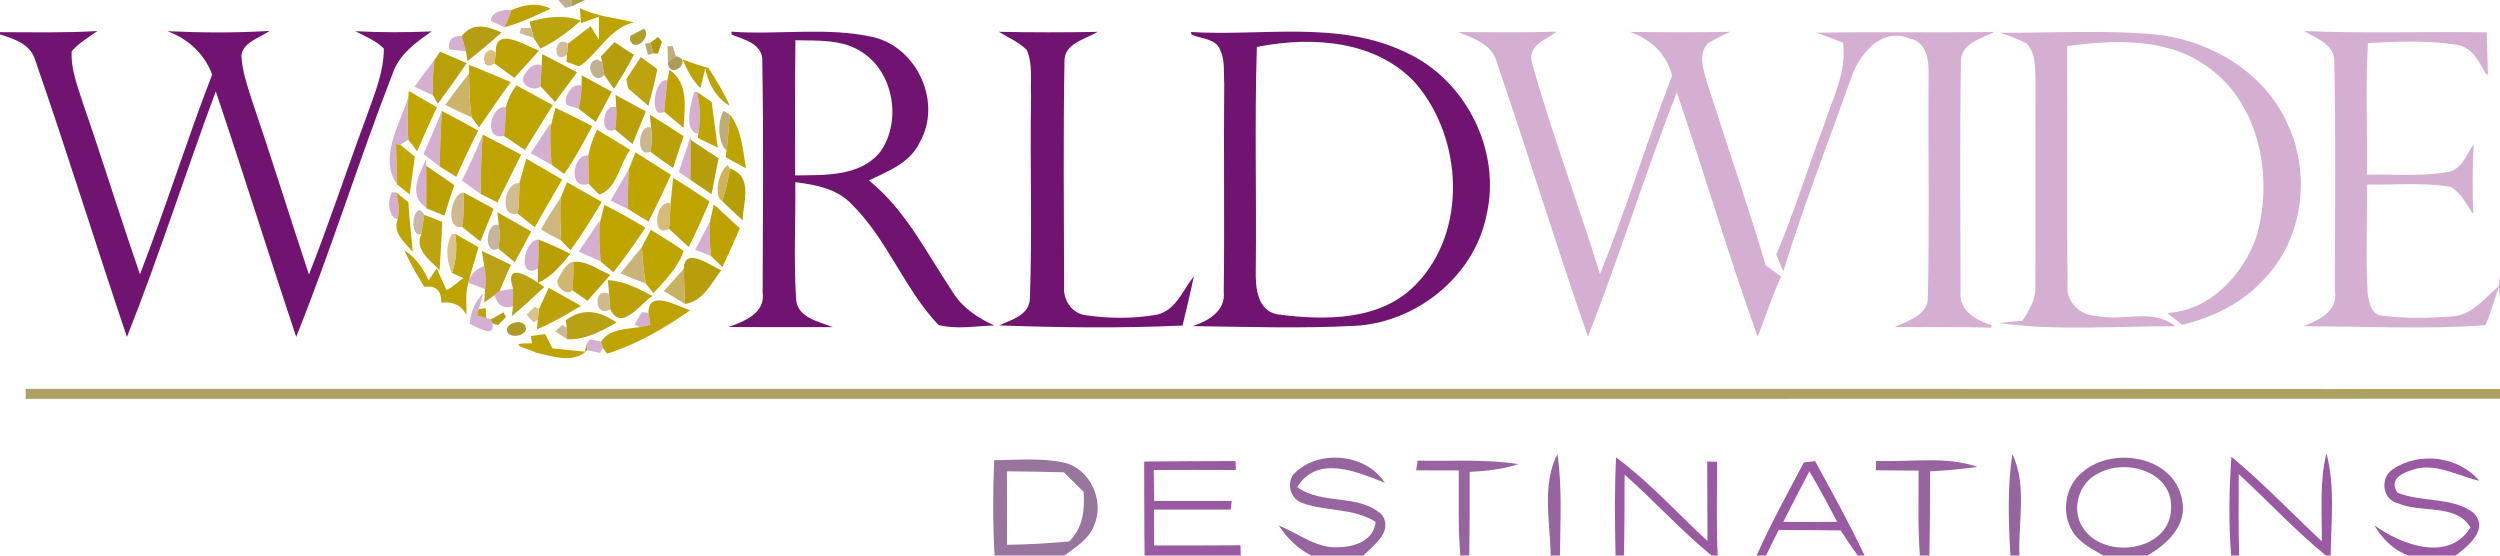 <?xml version="1.0" encoding="UTF-8" standalone="no"?>
<svg
   xmlns:dc="http://purl.org/dc/elements/1.1/"
   xmlns:cc="http://creativecommons.org/ns#"
   xmlns:rdf="http://www.w3.org/1999/02/22-rdf-syntax-ns#"
   xmlns:svg="http://www.w3.org/2000/svg"
   xmlns="http://www.w3.org/2000/svg"
   xmlns:sodipodi="http://sodipodi.sourceforge.net/DTD/sodipodi-0.dtd"
   xmlns:inkscape="http://www.inkscape.org/namespaces/inkscape"
   width="360pt"
   height="80pt"
   viewBox="0 0 360 80"
   version="1.1"
   id="svg330"
   sodipodi:docname="43.svg"
   inkscape:version="0.92.4 (5da689c313, 2019-01-14)">
  <defs
     id="defs334" />
  <sodipodi:namedview
     pagecolor="#ffffff"
     bordercolor="#666666"
     borderopacity="1"
     objecttolerance="10"
     gridtolerance="10"
     guidetolerance="10"
     inkscape:pageopacity="0"
     inkscape:pageshadow="2"
     inkscape:window-width="716"
     inkscape:window-height="480"
     id="namedview332"
     showgrid="false"
     inkscape:zoom="0.59791667"
     inkscape:cx="240"
     inkscape:cy="53.333333"
     inkscape:window-x="0"
     inkscape:window-y="0"
     inkscape:window-maximized="0"
     inkscape:current-layer="svg330" />
  <g
     id="#b29c74d0">
    <path
       fill="#b29c74"
       opacity="0.82"
       d=" M 80.38 0.00 L 82.28 0.00 L 82.27 0.92 L 81.39 1.13 C 81.14 0.84 80.63 0.28 80.38 0.00 Z"
       id="path2" />
  </g>
  <g
     id="#8e7a05ba">
    <path
       fill="#8e7a05"
       opacity="0.73"
       d=" M 82.28 0.00 L 84.24 0.00 C 83.75 0.23 82.76 0.69 82.27 0.92 L 82.28 0.00 Z"
       id="path5" />
  </g>
  <g
     id="#d5afd2ff">
    <path
       fill="#d5afd2"
       opacity="1.00"
       d=" M 70.69 3.01 C 70.70 1.69 72.59 1.29 73.63 1.46 C 73.37 2.31 73.03 3.14 72.62 3.92 C 72.14 3.70 71.17 3.24 70.69 3.01 Z"
       id="path8" />
    <path
       fill="#d5afd2"
       opacity="1.00"
       d=" M 209.99 4.61 C 214.71 4.64 219.44 4.71 224.16 4.56 C 222.62 5.74 219.97 6.51 220.58 8.97 C 223.46 19.25 227.25 29.28 230.40 39.49 C 234.19 30.09 237.15 20.37 240.77 10.90 C 240.01 7.74 237.69 5.68 234.74 4.59 C 239.53 4.66 244.33 4.68 249.13 4.58 C 248.10 5.08 247.04 5.58 246.05 6.14 C 244.40 7.69 245.33 10.10 245.83 11.93 C 248.61 20.70 251.66 29.39 254.26 38.21 C 255.00 38.74 255.75 39.27 256.48 39.83 C 255.16 42.65 254.24 45.62 253.10 48.50 C 248.94 36.87 245.44 25.01 241.47 13.31 C 236.88 24.90 233.26 36.86 228.66 48.45 C 224.10 35.37 220.04 22.12 215.55 9.01 C 214.90 6.36 212.22 5.55 209.99 4.61 Z"
       id="path10" />
    <path
       fill="#d5afd2"
       opacity="1.00"
       d=" M 261.60 4.71 C 270.12 4.55 278.65 4.75 287.17 4.59 C 285.24 5.65 282.26 6.23 282.37 8.99 C 282.20 19.99 282.29 31.00 282.32 42.00 C 282.01 44.71 284.57 46.11 286.77 46.83 C 286.76 46.92 286.75 47.10 286.74 47.19 C 282.10 47.03 277.45 47.14 272.81 47.09 C 274.77 46.17 277.71 45.40 277.62 42.68 C 277.85 32.11 277.64 21.53 277.72 10.96 C 277.80 8.86 277.51 6.03 274.97 5.53 C 270.87 3.83 267.60 7.94 266.50 11.43 C 263.22 20.62 259.67 29.74 256.80 39.06 C 256.44 38.27 256.11 37.46 255.79 36.66 C 258.32 30.66 260.25 24.43 262.53 18.34 C 263.80 14.36 265.99 10.44 265.39 6.13 C 264.11 5.66 262.86 5.20 261.60 4.71 Z"
       id="path12" />
    <path
       fill="#d5afd2"
       opacity="1.00"
       d=" M 287.91 4.72 C 295.61 4.76 303.36 4.25 311.03 5.03 C 318.77 6.07 326.27 10.65 329.47 17.97 C 332.76 25.11 331.66 34.26 326.18 40.02 C 323.08 43.55 318.74 45.71 314.22 46.77 C 313.51 46.20 312.80 45.63 312.09 45.07 C 318.23 44.76 323.03 39.56 324.94 34.04 C 327.45 25.42 325.34 14.56 317.49 9.34 C 311.69 5.38 304.31 5.77 297.67 6.63 C 297.73 18.08 297.61 29.54 297.72 40.99 C 297.43 43.53 299.63 45.48 302.05 45.51 C 305.76 46.31 310.04 44.33 313.23 46.98 C 304.75 46.94 296.20 47.68 287.78 46.51 C 288.64 46.43 290.38 46.27 291.24 46.19 C 292.24 44.64 293.25 42.98 293.09 41.05 C 293.14 31.37 293.07 21.70 293.12 12.02 C 293.02 10.07 293.29 7.75 291.79 6.24 C 290.55 5.60 289.25 5.10 287.91 4.72 Z"
       id="path14" />
    <path
       fill="#d5afd2"
       opacity="1.00"
       d=" M 331.78 4.46 C 340.55 4.86 349.33 4.51 358.11 4.66 C 358.15 6.70 358.19 8.73 358.26 10.76 C 358.19 10.73 358.06 10.67 357.99 10.65 C 357.01 8.99 356.07 6.88 353.96 6.49 C 349.68 5.75 345.30 6.00 340.99 6.19 C 340.60 12.49 340.94 18.83 340.84 25.15 C 344.59 25.09 348.38 25.43 352.11 24.82 C 354.37 24.70 355.14 22.35 356.21 20.74 C 356.02 24.10 356.02 27.46 356.16 30.82 C 355.17 29.46 354.43 27.81 352.94 26.92 C 348.94 26.23 344.86 26.65 340.83 26.57 C 340.92 31.75 340.64 36.94 340.93 42.11 C 341.12 43.41 341.40 45.41 343.09 45.45 C 346.40 45.91 349.78 45.80 353.11 45.56 C 355.98 45.42 357.77 42.91 359.81 41.23 C 359.86 40.81 359.95 39.98 360.00 39.56 L 360.00 42.82 L 359.85 41.37 C 359.13 43.17 358.70 45.07 357.90 46.83 C 349.19 47.46 340.42 46.98 331.69 46.98 C 333.85 46.11 336.69 44.87 336.22 41.99 C 336.22 30.98 336.37 19.96 336.14 8.95 C 336.24 6.38 333.58 5.57 331.78 4.46 Z"
       id="path16" />
    <path
       fill="#d5afd2"
       opacity="1.00"
       d=" M 64.68 7.11 C 64.49 5.77 65.09 5.13 66.49 5.18 C 66.65 5.73 66.95 6.83 67.10 7.39 C 66.49 7.32 65.29 7.18 64.68 7.11 Z"
       id="path18" />
    <path
       fill="#d5afd2"
       opacity="1.00"
       d=" M 59.69 12.49 C 60.61 11.18 61.57 9.89 62.56 8.63 C 62.35 10.32 62.28 12.02 62.34 13.73 C 61.45 13.32 60.57 12.91 59.69 12.49 Z"
       id="path20" />
    <path
       fill="#d5afd2"
       opacity="1.00"
       d=" M 75.30 11.31 C 75.60 10.30 76.86 8.82 78.00 9.43 C 77.95 10.42 77.89 11.41 77.82 12.40 C 77.05 13.22 75.21 12.45 75.30 11.31 Z"
       id="path22" />
    <path
       fill="#d5afd2"
       opacity="1.00"
       d=" M 95.65 16.09 C 93.44 17.40 94.13 11.12 96.09 11.57 C 95.91 13.07 95.79 14.58 95.65 16.09 Z"
       id="path24" />
    <path
       fill="#d5afd2"
       opacity="1.00"
       d=" M 81.59 15.12 C 81.05 13.91 82.42 11.89 83.73 12.32 C 83.72 13.45 83.59 14.56 83.32 15.65 C 82.88 15.51 82.02 15.25 81.59 15.12 Z"
       id="path26" />
    <path
       fill="#d5afd2"
       opacity="1.00"
       d=" M 99.99 13.21 L 100.36 13.24 C 100.83 15.21 100.89 17.26 100.57 19.25 C 98.34 18.98 99.48 14.77 99.99 13.21 Z"
       id="path28" />
    <path
       fill="#d5afd2"
       opacity="1.00"
       d=" M 58.79 14.03 L 58.76 14.64 C 58.66 16.47 58.69 18.29 58.79 20.11 C 58.50 20.30 57.93 20.66 57.65 20.85 L 57.03 20.75 C 57.09 22.68 57.11 24.62 57.19 26.56 C 54.49 22.84 57.54 17.88 58.79 14.03 Z"
       id="path30" />
    <path
       fill="#d5afd2"
       opacity="1.00"
       d=" M 72.57 19.57 C 69.57 20.33 70.59 15.06 72.86 15.43 C 72.79 16.81 72.75 18.19 72.57 19.57 Z"
       id="path32" />
    <path
       fill="#d5afd2"
       opacity="1.00"
       d=" M 88.57 18.68 C 86.20 19.75 86.70 14.73 88.73 15.45 C 88.80 16.53 88.75 17.61 88.57 18.68 Z"
       id="path34" />
    <path
       fill="#d5afd2"
       opacity="1.00"
       d=" M 60.99 22.18 C 61.89 20.12 62.80 18.07 63.63 15.98 C 63.44 18.64 63.36 21.32 63.33 23.99 C 62.55 23.38 61.77 22.78 60.99 22.18 Z"
       id="path36" />
    <path
       fill="#d5afd2"
       opacity="1.00"
       d=" M 79.28 17.74 L 79.27 18.30 C 79.21 20.12 79.27 21.93 79.43 23.74 C 78.42 23.18 77.42 22.62 76.42 22.06 C 77.37 20.62 78.33 19.18 79.28 17.74 Z"
       id="path38" />
    <path
       fill="#d5afd2"
       opacity="1.00"
       d=" M 66.52 26.01 C 67.57 23.83 68.63 21.65 69.51 19.38 C 69.29 22.23 69.23 25.08 69.22 27.94 C 68.32 27.29 67.42 26.65 66.52 26.01 Z"
       id="path40" />
    <path
       fill="#d5afd2"
       opacity="1.00"
       d=" M 97.75 24.77 C 98.33 23.06 98.87 21.34 99.45 19.64 L 99.45 20.13 C 99.43 22.05 99.42 23.98 99.41 25.90 C 99.00 25.62 98.17 25.05 97.75 24.77 Z"
       id="path42" />
    <path
       fill="#d5afd2"
       opacity="1.00"
       d=" M 84.77 26.47 C 81.78 27.54 82.38 22.14 84.71 22.38 C 84.73 23.74 84.75 25.11 84.77 26.47 Z"
       id="path44" />
    <path
       fill="#d5afd2"
       opacity="1.00"
       d=" M 61.38 29.90 C 58.74 28.21 60.28 25.18 61.35 22.97 L 61.37 23.88 C 61.40 25.89 61.41 27.89 61.38 29.90 Z"
       id="path46" />
    <path
       fill="#d5afd2"
       opacity="1.00"
       d=" M 87.94 28.89 C 88.79 27.39 89.64 25.89 90.53 24.42 C 90.44 26.31 90.42 28.20 90.40 30.08 C 89.58 29.68 88.76 29.28 87.94 28.89 Z"
       id="path48" />
    <path
       fill="#d5afd2"
       opacity="1.00"
       d=" M 56.45 27.70 L 57.00 27.69 C 57.42 28.94 57.51 30.22 57.28 31.54 C 55.88 31.40 55.76 28.71 56.45 27.70 Z"
       id="path50" />
    <path
       fill="#d5afd2"
       opacity="1.00"
       d=" M 86.34 31.76 L 86.33 32.31 C 86.26 34.09 86.32 35.88 86.50 37.66 C 85.44 37.19 84.39 36.70 83.34 36.21 C 84.35 34.73 85.36 33.25 86.34 31.76 Z"
       id="path52" />
    <path
       fill="#d5afd2"
       opacity="1.00"
       d=" M 102.25 31.88 C 102.16 33.53 102.21 35.19 102.35 36.84 C 101.60 36.55 100.85 36.26 100.10 35.97 C 100.81 34.60 101.52 33.24 102.25 31.88 Z"
       id="path54" />
    <path
       fill="#d5afd2"
       opacity="1.00"
       d=" M 77.46 38.69 C 74.48 40.35 75.36 34.62 77.52 34.50 C 77.56 35.89 77.54 37.29 77.46 38.69 Z"
       id="path56" />
    <path
       fill="#d5afd2"
       opacity="1.00"
       d=" M 67.57 40.15 C 68.14 39.19 68.86 38.58 69.73 38.30 C 69.95 39.40 69.99 40.50 69.85 41.62 C 69.25 41.40 68.05 40.95 67.44 40.73 L 67.57 40.15 Z"
       id="path58" />
    <path
       fill="#d5afd2"
       opacity="1.00"
       d=" M 71.94 41.90 C 72.42 41.82 73.39 41.65 73.88 41.57 C 73.87 42.20 73.86 43.46 73.86 44.09 C 72.58 44.52 71.69 44.00 71.18 42.51 C 71.37 42.35 71.75 42.05 71.94 41.90 Z"
       id="path60" />
    <path
       fill="#d5afd2"
       opacity="1.00"
       d=" M 67.63 46.63 C 67.76 44.91 68.40 43.46 69.55 42.28 L 68.96 44.50 L 68.68 45.44 C 69.01 45.53 69.68 45.71 70.01 45.80 L 70.70 45.99 L 70.90 46.56 C 71.37 48.89 68.54 46.95 67.63 46.63 Z"
       id="path62" />
    <path
       fill="#d5afd2"
       opacity="1.00"
       d=" M 91.39 46.73 C 91.64 46.28 92.15 45.39 92.40 44.95 L 93.38 45.03 C 93.44 45.47 93.58 46.35 93.64 46.79 C 93.25 46.87 92.47 47.03 92.08 47.11 L 91.39 46.73 Z"
       id="path64" />
    <path
       fill="#d5afd2"
       opacity="1.00"
       d=" M 84.94 48.86 C 85.34 48.94 86.15 49.11 86.55 49.20 L 86.82 50.10 L 86.34 50.82 C 85.89 50.72 85.00 50.51 84.55 50.41 L 84.47 49.55 L 84.94 48.86 Z"
       id="path66" />
  </g>
  <g
     id="#bea300ff">
    <path
       fill="#bea300"
       opacity="1.00"
       d=" M 73.63 1.46 C 75.44 0.66 77.43 0.31 79.27 1.26 C 77.10 2.26 74.94 3.33 72.62 3.92 C 73.03 3.14 73.37 2.31 73.63 1.46 Z"
       id="path69" />
    <path
       fill="#bea300"
       opacity="1.00"
       d=" M 63.63 15.98 C 65.39 16.88 67.13 17.83 68.86 18.80 C 67.75 20.99 66.69 23.22 65.71 25.47 C 65.11 25.10 63.92 24.36 63.33 23.99 C 63.36 21.32 63.44 18.64 63.63 15.98 Z"
       id="path71" />
    <path
       fill="#bea300"
       opacity="1.00"
       d=" M 102.78 29.44 C 104.05 30.57 105.30 31.72 106.54 32.88 C 105.73 34.76 104.90 36.62 104.03 38.47 L 102.35 36.84 C 102.21 35.19 102.16 33.53 102.25 31.88 C 102.38 31.27 102.64 30.05 102.78 29.44 Z"
       id="path73" />
  </g>
  <g
     id="#bea401ff">
    <path
       fill="#bea401"
       opacity="1.00"
       d=" M 83.49 1.15 C 85.89 2.39 88.67 2.55 91.26 3.22 C 87.63 4.10 86.21 7.74 83.38 9.56 L 81.58 8.90 L 81.64 7.86 C 81.67 7.46 81.74 6.68 81.78 6.29 C 82.60 5.66 84.24 4.40 85.06 3.77 L 86.25 5.76 C 86.24 4.64 86.24 3.52 86.24 2.40 L 83.68 3.33 L 83.49 1.15 Z"
       id="path76" />
    <path
       fill="#bea401"
       opacity="1.00"
       d=" M 98.29 8.56 C 99.51 9.02 100.74 9.46 102.00 9.78 C 103.16 11.53 104.23 13.33 105.10 15.24 C 103.09 14.11 102.05 12.08 101.55 9.89 C 101.38 10.59 101.04 11.99 100.87 12.69 C 99.67 11.54 98.94 10.06 98.29 8.56 Z"
       id="path78" />
    <path
       fill="#bea401"
       opacity="1.00"
       d=" M 67.53 9.35 C 69.56 10.12 71.56 10.97 73.55 11.83 C 71.97 13.96 70.49 16.15 68.99 18.34 L 67.90 16.89 C 67.62 14.80 67.56 12.68 67.54 10.57 L 67.53 9.35 Z"
       id="path80" />
    <path
       fill="#bea401"
       opacity="1.00"
       d=" M 96.09 11.57 L 96.42 10.05 C 99.24 12.07 98.57 15.45 98.44 18.42 C 97.75 17.83 96.35 16.67 95.65 16.09 C 95.79 14.58 95.91 13.07 96.09 11.57 Z"
       id="path82" />
    <path
       fill="#bea401"
       opacity="1.00"
       d=" M 72.86 15.43 C 73.13 14.29 73.64 13.24 74.37 12.29 C 76.12 13.23 77.86 14.18 79.60 15.14 C 78.25 17.29 76.91 19.44 75.59 21.61 C 74.58 20.94 73.57 20.26 72.57 19.57 C 72.75 18.19 72.79 16.81 72.86 15.43 Z"
       id="path84" />
    <path
       fill="#bea401"
       opacity="1.00"
       d=" M 57.00 27.69 C 57.45 28.05 58.35 28.75 58.80 29.10 C 58.95 31.50 59.23 33.89 59.44 36.29 C 58.38 34.98 56.46 33.54 57.28 31.54 C 57.51 30.22 57.42 28.94 57.00 27.69 Z"
       id="path86" />
    <path
       fill="#bea401"
       opacity="1.00"
       d=" M 65.53 33.67 C 66.66 34.31 67.79 34.95 68.91 35.61 C 68.46 37.12 68.02 38.63 67.57 40.15 L 67.44 40.73 C 66.97 42.24 67.21 43.84 67.17 45.39 C 66.42 43.86 65.12 43.40 63.55 43.58 C 63.56 41.82 62.75 41.07 61.11 41.31 C 60.06 39.61 59.04 37.89 58.23 36.06 C 59.87 37.08 60.93 38.64 61.72 40.36 C 62.01 39.93 62.60 39.07 62.89 38.65 C 63.35 39.69 63.82 40.73 64.29 41.77 C 65.20 41.36 65.90 40.61 66.72 40.04 L 65.08 39.30 C 65.70 37.50 65.88 35.55 65.53 33.67 Z"
       id="path88" />
  </g>
  <g
     id="#bba20af9">
    <path
       fill="#bba20a"
       opacity="0.98"
       d=" M 76.25 3.12 C 78.68 2.43 81.20 2.06 83.64 2.98 C 81.87 4.53 79.97 5.97 77.83 6.99 L 76.87 5.49 C 76.77 5.13 76.59 4.41 76.49 4.05 L 76.25 3.12 Z"
       id="path91" />
  </g>
  <g
     id="#711471ff">
    <path
       fill="#711471"
       opacity="1.00"
       d=" M 0.00 4.63 C 4.67 4.64 9.35 4.75 14.02 4.47 C 12.75 5.38 11.37 6.19 10.33 7.36 C 10.16 10.03 11.23 12.55 12.01 15.05 C 14.82 23.17 17.34 31.38 20.16 39.49 C 23.84 29.99 26.87 20.25 30.55 10.74 C 29.43 7.72 27.09 5.60 24.11 4.49 C 29.00 4.72 33.91 4.75 38.81 4.45 C 37.40 5.47 35.16 5.98 34.76 7.89 C 34.84 10.16 35.61 12.33 36.29 14.47 C 39.12 22.79 41.72 31.19 44.49 39.53 C 47.46 32.01 49.97 24.33 52.79 16.76 C 53.91 13.59 55.28 10.41 55.27 6.99 C 54.14 5.81 52.57 5.25 51.16 4.49 C 54.82 4.69 58.49 4.68 62.16 4.52 C 59.87 6.11 57.48 7.83 56.54 10.59 C 51.66 23.13 47.68 36.02 42.65 48.51 C 38.72 36.75 35.04 24.91 31.07 13.16 C 26.70 24.91 22.91 36.87 18.28 48.52 C 13.81 35.31 9.70 21.97 5.12 8.81 C 4.47 6.36 2.12 5.63 0.00 4.95 L 0.00 4.63 Z"
       id="path94" />
    <path
       fill="#711471"
       opacity="1.00"
       d=" M 105.31 4.56 C 112.13 5.06 119.10 3.83 125.81 5.36 C 132.11 6.88 135.69 14.79 132.46 20.46 C 131.09 23.45 127.88 24.65 125.13 25.98 C 130.42 30.25 133.42 36.40 137.12 41.95 C 138.50 44.26 140.76 45.77 143.16 46.86 C 140.49 46.95 137.75 47.47 135.13 46.79 C 130.18 41.55 127.75 34.39 122.57 29.34 C 120.48 27.14 117.40 26.61 114.52 26.23 C 114.59 31.78 114.28 37.35 114.63 42.89 C 114.68 45.73 117.85 46.28 119.93 47.11 C 114.92 47.11 109.92 47.12 104.91 47.09 C 107.20 46.26 110.25 45.11 109.82 42.08 C 109.86 31.04 109.96 19.99 109.77 8.95 C 109.97 6.38 107.26 5.72 105.38 5.00 C 105.36 4.89 105.33 4.67 105.31 4.56 M 114.54 5.80 C 114.46 12.29 114.51 18.77 114.50 25.26 C 118.72 25.19 123.88 25.49 126.80 21.81 C 129.82 17.48 128.73 10.57 124.26 7.60 C 121.44 5.62 117.81 5.87 114.54 5.80 Z"
       id="path96" />
    <path
       fill="#711471"
       opacity="1.00"
       d=" M 143.84 4.58 C 148.58 4.68 153.32 4.67 158.07 4.59 C 156.19 5.70 153.14 6.26 153.28 8.99 C 153.10 19.69 153.20 30.41 153.23 41.12 C 153.03 43.15 154.32 45.20 156.46 45.41 C 159.80 45.88 163.26 45.91 166.59 45.31 C 169.34 44.69 170.33 41.77 171.92 39.78 C 171.42 42.16 170.84 44.52 170.29 46.88 C 161.49 47.28 152.66 47.18 143.86 46.86 C 145.64 46.03 148.23 45.40 148.30 42.99 C 148.67 33.33 148.30 23.65 148.47 13.98 C 148.36 11.73 148.76 9.33 147.86 7.20 C 146.72 6.06 145.20 5.42 143.84 4.58 Z"
       id="path98" />
    <path
       fill="#711471"
       opacity="1.00"
       d=" M 171.48 4.61 C 181.77 5.24 192.74 2.89 202.39 7.52 C 211.09 11.44 216.26 21.75 214.04 31.06 C 212.25 39.84 203.90 46.49 195.05 46.92 C 187.29 47.33 179.51 47.06 171.75 46.96 C 174.02 46.20 176.52 44.78 176.22 41.97 C 176.35 31.99 176.19 22.00 176.29 12.02 C 176.19 10.43 176.42 8.71 175.72 7.22 C 175.08 5.52 173.03 5.63 171.61 5.00 C 171.58 4.91 171.52 4.71 171.48 4.61 M 181.46 6.67 L 180.99 6.78 C 180.64 17.50 180.96 28.24 180.83 38.96 C 180.77 41.37 181.05 44.84 184.06 45.28 C 190.77 46.16 198.85 46.23 203.90 40.95 C 211.37 33.29 210.63 19.94 203.91 12.06 C 198.32 5.87 189.17 5.22 181.46 6.67 Z"
       id="path100" />
  </g>
  <g
     id="#b09801ee">
    <path
       fill="#b09801"
       opacity="0.93"
       d=" M 66.49 5.18 C 68.10 3.14 70.19 3.77 72.23 4.68 C 70.62 6.09 69.00 7.48 67.32 8.79 L 67.10 7.39 C 66.95 6.83 66.65 5.73 66.49 5.18 Z"
       id="path103" />
  </g>
  <g
     id="#c9b18ce8">
    <path
       fill="#c9b18c"
       opacity="0.91"
       d=" M 75.04 4.02 C 75.41 4.02 76.13 4.04 76.49 4.05 C 76.59 4.41 76.77 5.13 76.87 5.49 C 76.36 5.31 75.34 4.94 74.83 4.76 L 75.04 4.02 Z"
       id="path106" />
  </g>
  <g
     id="#a08905d4">
    <path
       fill="#a08905"
       opacity="0.83"
       d=" M 90.79 5.14 C 91.28 4.89 92.25 4.38 92.74 4.13 C 93.68 5.06 92.20 6.97 91.06 6.33 L 90.71 5.79 L 90.79 5.14 Z"
       id="path109" />
  </g>
  <g
     id="#cab38fe9">
    <path
       fill="#cab38f"
       opacity="0.91"
       d=" M 90.71 5.79 C 90.73 5.63 90.77 5.30 90.79 5.14 L 90.71 5.79 Z"
       id="path112" />
  </g>
  <g
     id="#af9600f9">
    <path
       fill="#af9600"
       opacity="0.98"
       d=" M 93.66 6.14 C 93.94 5.93 94.50 5.53 94.77 5.33 L 95.32 5.99 C 95.18 6.42 94.90 7.28 94.76 7.70 L 94.11 7.68 C 93.99 7.30 93.77 6.52 93.66 6.14 Z"
       id="path115" />
  </g>
  <g
     id="#bda204fd">
    <path
       fill="#bda204"
       opacity="1.00"
       d=" M 71.40 7.56 C 71.22 3.63 75.82 6.65 77.62 7.29 C 76.44 8.61 75.25 9.91 74.07 11.22 C 73.35 10.70 71.91 9.66 71.20 9.14 C 71.25 8.75 71.35 7.95 71.40 7.56 Z"
       id="path118" />
  </g>
  <g
     id="#d0b891f1">
    <path
       fill="#d0b891"
       opacity="0.95"
       d=" M 81.64 7.86 C 79.50 9.62 79.72 4.78 81.78 6.29 C 81.74 6.68 81.67 7.46 81.64 7.86 Z"
       id="path121" />
  </g>
  <g
     id="#b29a02f1">
    <path
       fill="#b29a02"
       opacity="0.95"
       d=" M 88.49 6.05 C 89.40 6.68 90.32 7.32 91.29 7.87 C 90.45 9.58 89.42 11.19 88.41 12.81 C 88.06 12.30 87.35 11.29 87.00 10.79 C 86.92 10.32 86.78 9.39 86.70 8.92 L 86.53 8.14 C 87.02 7.62 88.00 6.57 88.49 6.05 Z"
       id="path124" />
  </g>
  <g
     id="#a79244cb">
    <path
       fill="#a79244"
       opacity="0.80"
       d=" M 92.89 6.30 L 93.66 6.14 C 93.77 6.52 93.99 7.30 94.11 7.68 L 93.31 7.89 C 93.21 7.49 93.00 6.70 92.89 6.30 Z"
       id="path127" />
  </g>
  <g
     id="#b6a064d8">
    <path
       fill="#b6a064"
       opacity="0.85"
       d=" M 96.13 6.69 L 96.86 6.62 C 96.98 6.99 97.22 7.72 97.33 8.09 C 97.05 8.31 96.47 8.75 96.18 8.97 C 96.17 8.40 96.14 7.26 96.13 6.69 Z"
       id="path130" />
  </g>
  <g
     id="#d9be80ff">
    <path
       fill="#d9be80"
       opacity="1.00"
       d=" M 71.20 9.14 C 68.94 10.67 69.46 5.92 71.40 7.56 C 71.35 7.95 71.25 8.75 71.20 9.14 Z"
       id="path133" />
  </g>
  <g
     id="#b59c00f6">
    <path
       fill="#b59c00"
       opacity="0.96"
       d=" M 62.56 8.63 L 63.38 7.44 C 64.65 7.99 65.93 8.54 67.20 9.09 C 65.86 11.07 64.48 13.02 63.05 14.94 L 62.34 13.73 C 62.28 12.02 62.35 10.32 62.56 8.63 Z"
       id="path136" />
  </g>
  <g
     id="#877417b2">
    <path
       fill="#877417"
       opacity="0.70"
       d=" M 97.33 8.09 C 100.02 8.66 96.30 11.74 96.18 8.97 C 96.47 8.75 97.05 8.31 97.33 8.09 Z"
       id="path139" />
  </g>
  <g
     id="#b59c01f5">
    <path
       fill="#b59c01"
       opacity="0.96"
       d=" M 78.00 9.43 L 78.07 7.79 C 79.75 8.65 81.43 9.53 83.10 10.42 C 82.05 11.85 80.99 13.27 79.92 14.69 C 79.39 14.12 78.34 12.97 77.82 12.40 C 77.89 11.41 77.95 10.42 78.00 9.43 Z"
       id="path142" />
  </g>
  <g
     id="#b39e77d1">
    <path
       fill="#b39e77"
       opacity="0.82"
       d=" M 87.00 10.79 C 85.50 12.52 83.87 8.85 86.00 8.57 L 86.70 8.92 C 86.78 9.39 86.92 10.32 87.00 10.79 Z"
       id="path145" />
  </g>
  <g
     id="#bba10bfa">
    <path
       fill="#bba10b"
       opacity="0.98"
       d=" M 92.28 8.21 C 92.88 8.65 94.06 9.52 94.65 9.95 C 94.34 11.74 93.82 13.49 93.37 15.25 C 92.64 14.62 91.19 13.37 90.46 12.74 L 90.35 12.21 L 90.20 11.38 C 90.72 10.59 91.76 9.01 92.28 8.21 Z"
       id="path148" />
  </g>
  <g
     id="#cab060f2">
    <path
       fill="#cab060"
       opacity="0.95"
       d=" M 64.12 15.11 C 65.22 13.57 66.36 12.05 67.54 10.57 C 67.56 12.68 67.62 14.80 67.90 16.89 C 66.62 16.33 65.37 15.72 64.12 15.11 Z"
       id="path151" />
  </g>
  <g
     id="#b89e00fa">
    <path
       fill="#b89e00"
       opacity="0.98"
       d=" M 83.73 12.32 L 83.77 10.85 C 85.22 11.64 86.66 12.43 88.11 13.22 C 87.34 14.67 86.56 16.11 85.78 17.56 C 85.17 17.08 83.93 16.13 83.32 15.65 C 83.59 14.56 83.72 13.45 83.73 12.32 Z"
       id="path154" />
    <path
       fill="#b89e00"
       opacity="0.98"
       d=" M 61.37 23.88 C 62.73 24.79 64.08 25.72 65.42 26.66 C 64.92 28.11 64.45 29.58 64.00 31.05 C 63.35 30.78 62.04 30.26 61.38 29.99 L 61.38 29.90 C 61.41 27.89 61.40 25.89 61.37 23.88 Z"
       id="path156" />
  </g>
  <g
     id="#e0c7b4ff">
    <path
       fill="#e0c7b4"
       opacity="1.00"
       d=" M 90.46 12.74 C 90.43 12.60 90.38 12.34 90.35 12.21 L 90.46 12.74 Z"
       id="path159" />
  </g>
  <g
     id="#bfa500ff">
    <path
       fill="#bfa500"
       opacity="1.00"
       d=" M 100.36 13.24 C 101.07 13.72 101.77 14.20 102.48 14.68 C 102.78 16.87 103.05 19.07 103.35 21.26 C 102.63 20.91 101.20 20.21 100.49 19.86 L 100.57 19.25 C 100.89 17.26 100.83 15.21 100.36 13.24 Z"
       id="path162" />
    <path
       fill="#bfa500"
       opacity="1.00"
       d=" M 92.43 35.58 C 92.75 34.96 93.40 33.71 93.72 33.09 C 95.31 34.08 96.92 35.04 98.44 36.13 C 97.63 38.55 95.77 40.38 94.09 42.21 L 93.00 40.84 C 92.68 39.10 92.52 37.34 92.43 35.58 Z"
       id="path164" />
    <path
       fill="#bfa500"
       opacity="1.00"
       d=" M 68.96 44.50 L 69.94 44.37 C 69.96 44.73 70.00 45.44 70.01 45.80 C 69.68 45.71 69.01 45.53 68.68 45.44 L 68.96 44.50 Z"
       id="path166" />
  </g>
  <g
     id="#c1a600ff">
    <path
       fill="#c1a600"
       opacity="1.00"
       d=" M 58.76 14.64 L 58.86 13.11 C 60.22 13.88 61.57 14.66 62.92 15.46 C 61.92 17.54 60.98 19.66 60.07 21.78 C 59.75 21.36 59.11 20.53 58.79 20.11 C 58.69 18.29 58.66 16.47 58.76 14.64 Z"
       id="path169" />
    <path
       fill="#c1a600"
       opacity="1.00"
       d=" M 57.03 20.75 L 57.65 20.85 C 58.17 21.27 59.21 22.12 59.74 22.55 C 59.48 24.36 59.24 26.18 58.99 28.00 C 58.54 27.64 57.64 26.92 57.19 26.56 C 57.11 24.62 57.09 22.68 57.03 20.75 Z"
       id="path171" />
    <path
       fill="#c1a600"
       opacity="1.00"
       d=" M 74.79 26.37 C 75.04 25.49 75.54 23.73 75.78 22.84 C 77.51 23.84 79.23 24.85 80.95 25.86 C 79.62 28.14 78.30 30.43 77.00 32.73 C 76.39 32.24 75.18 31.27 74.57 30.78 C 74.76 29.32 74.77 27.84 74.79 26.37 Z"
       id="path173" />
  </g>
  <g
     id="#b79e00f8">
    <path
       fill="#b79e00"
       opacity="0.97"
       d=" M 88.65 13.68 C 90.10 14.46 91.55 15.26 93.00 16.05 C 92.37 17.61 91.73 19.17 91.08 20.74 C 90.46 20.22 89.20 19.20 88.57 18.68 C 88.75 17.61 88.80 16.53 88.73 15.45 L 88.65 13.68 Z"
       id="path176" />
  </g>
  <g
     id="#bea301ff">
    <path
       fill="#bea301"
       opacity="1.00"
       d=" M 79.99 15.53 C 81.77 16.37 83.53 17.26 85.28 18.16 C 84.03 20.50 82.78 22.86 81.24 25.04 L 79.43 23.74 C 79.27 21.93 79.21 20.12 79.27 18.30 C 79.45 17.61 79.81 16.22 79.99 15.53 Z"
       id="path179" />
    <path
       fill="#bea301"
       opacity="1.00"
       d=" M 105.06 16.46 C 106.87 18.64 106.91 21.58 107.44 24.23 C 106.70 23.84 105.23 23.05 104.50 22.66 L 104.62 21.67 C 104.83 19.94 105.00 18.20 105.06 16.46 Z"
       id="path181" />
    <path
       fill="#bea301"
       opacity="1.00"
       d=" M 69.51 19.38 C 71.37 20.31 73.20 21.30 75.04 22.28 C 73.93 24.58 72.75 26.85 71.63 29.15 C 71.03 28.85 69.82 28.24 69.22 27.94 C 69.23 25.08 69.29 22.23 69.51 19.38 Z"
       id="path183" />
    <path
       fill="#bea301"
       opacity="1.00"
       d=" M 93.38 45.03 C 93.38 41.55 97.67 44.18 99.38 44.68 C 95.70 47.27 91.73 49.57 87.42 50.93 L 86.82 50.10 L 86.55 49.20 C 87.79 47.35 90.13 47.41 92.08 47.11 C 92.47 47.03 93.25 46.87 93.64 46.79 C 93.58 46.35 93.44 45.47 93.38 45.03 Z"
       id="path185" />
    <path
       fill="#bea301"
       opacity="1.00"
       d=" M 76.44 48.38 C 76.96 48.32 78.00 48.18 78.51 48.11 C 78.77 48.62 79.29 49.66 79.55 50.17 C 81.10 50.33 82.66 50.49 84.22 50.64 L 84.47 49.55 L 84.55 50.41 C 82.67 52.43 79.57 51.30 77.23 50.80 C 76.38 50.30 72.27 49.37 76.61 49.44 L 76.44 48.38 Z"
       id="path187" />
  </g>
  <g
     id="#b29b58d4">
    <path
       fill="#b29b58"
       opacity="0.83"
       d=" M 104.19 15.98 C 104.41 16.10 104.84 16.34 105.06 16.46 C 105.00 18.20 104.83 19.94 104.62 21.67 C 103.36 20.59 103.28 17.50 104.19 15.98 Z"
       id="path190" />
  </g>
  <g
     id="#b89f04f8">
    <path
       fill="#b89f04"
       opacity="0.97"
       d=" M 93.57 16.51 C 95.21 17.51 96.84 18.55 98.44 19.61 C 97.91 21.14 97.41 22.67 96.92 24.20 C 95.81 23.43 94.71 22.65 93.64 21.84 C 93.88 20.69 93.92 19.53 93.76 18.37 L 93.57 16.51 Z"
       id="path193" />
  </g>
  <g
     id="#c7af85e7">
    <path
       fill="#c7af85"
       opacity="0.91"
       d=" M 93.64 21.84 C 91.44 22.84 91.88 17.70 93.76 18.37 C 93.92 19.53 93.88 20.69 93.64 21.84 Z"
       id="path196" />
  </g>
  <g
     id="#c1a500ff">
    <path
       fill="#c1a500"
       opacity="1.00"
       d=" M 85.99 18.68 C 87.58 19.64 89.17 20.61 90.74 21.59 C 89.19 23.60 88.90 27.16 86.29 28.03 C 85.91 27.64 85.15 26.86 84.77 26.47 C 84.75 25.11 84.73 23.74 84.71 22.38 C 84.97 21.09 85.39 19.86 85.99 18.68 Z"
       id="path199" />
  </g>
  <g
     id="#b29a00f5">
    <path
       fill="#b29a00"
       opacity="0.96"
       d=" M 99.45 20.13 C 100.79 21.01 102.14 21.91 103.47 22.81 C 103.14 24.53 102.80 26.25 102.46 27.96 C 101.70 27.45 100.17 26.42 99.41 25.90 C 99.42 23.98 99.43 22.05 99.45 20.13 Z"
       id="path202" />
  </g>
  <g
     id="#c0a500ff">
    <path
       fill="#c0a500"
       opacity="1.00"
       d=" M 90.53 24.42 C 90.78 23.80 91.26 22.56 91.51 21.94 C 93.21 23.01 94.91 24.09 96.61 25.17 C 95.60 27.45 94.52 29.69 93.38 31.91 C 92.63 31.46 91.14 30.54 90.40 30.08 C 90.42 28.20 90.44 26.31 90.53 24.42 Z"
       id="path205" />
    <path
       fill="#c0a500"
       opacity="1.00"
       d=" M 80.72 28.50 C 80.96 27.94 81.43 26.81 81.66 26.24 C 83.32 27.19 84.98 28.14 86.65 29.07 C 85.25 31.46 83.77 33.80 82.16 36.04 C 81.82 35.69 81.14 34.99 80.80 34.64 C 80.66 32.60 80.64 30.55 80.72 28.50 Z"
       id="path207" />
  </g>
  <g
     id="#cdb252f8">
    <path
       fill="#cdb252"
       opacity="0.97"
       d=" M 104.00 28.97 C 102.72 28.27 103.46 24.56 104.82 23.77 L 105.10 24.26 C 104.88 25.86 104.51 27.43 104.00 28.97 Z"
       id="path210" />
  </g>
  <g
     id="#b49c00f8">
    <path
       fill="#b49c00"
       opacity="0.97"
       d=" M 105.10 24.26 C 108.54 25.44 106.99 29.04 106.95 31.74 C 105.95 30.83 104.96 29.91 104.00 28.97 C 104.51 27.43 104.88 25.86 105.10 24.26 Z"
       id="path213" />
  </g>
  <g
     id="#d1b88ef3">
    <path
       fill="#d1b88e"
       opacity="0.95"
       d=" M 74.57 30.78 C 71.74 31.48 72.65 26.14 74.79 26.37 C 74.77 27.84 74.76 29.32 74.57 30.78 Z"
       id="path216" />
  </g>
  <g
     id="#bfa400ff">
    <path
       fill="#bfa400"
       opacity="1.00"
       d=" M 96.94 25.62 C 98.71 26.69 100.45 27.84 102.17 29.00 C 101.24 31.22 100.25 33.41 99.17 35.57 C 98.46 34.91 97.04 33.60 96.33 32.95 C 96.44 31.73 96.51 30.51 96.56 29.29 C 96.65 28.37 96.84 26.54 96.94 25.62 Z"
       id="path219" />
    <path
       fill="#bfa400"
       opacity="1.00"
       d=" M 87.02 29.49 C 89.03 30.51 91.00 31.63 92.94 32.79 C 91.47 34.98 89.97 37.15 88.32 39.21 L 86.50 37.66 C 86.32 35.88 86.26 34.09 86.33 32.31 C 86.50 31.60 86.85 30.19 87.02 29.49 Z"
       id="path221" />
  </g>
  <g
     id="#ccb488ee">
    <path
       fill="#ccb488"
       opacity="0.93"
       d=" M 66.56 32.68 C 64.03 33.20 64.90 27.77 66.74 27.72 C 66.86 29.37 66.81 31.04 66.56 32.68 Z"
       id="path224" />
  </g>
  <g
     id="#bca103fc">
    <path
       fill="#bca103"
       opacity="1.00"
       d=" M 66.74 27.72 C 68.20 28.47 69.64 29.27 71.08 30.07 C 70.45 31.64 69.81 33.20 69.17 34.77 C 68.52 34.25 67.22 33.21 66.56 32.68 C 66.81 31.04 66.86 29.37 66.74 27.72 Z"
       id="path227" />
  </g>
  <g
     id="#ccb379f1">
    <path
       fill="#ccb379"
       opacity="0.95"
       d=" M 77.91 33.06 C 78.73 31.47 79.72 29.98 80.72 28.50 C 80.64 30.55 80.66 32.60 80.80 34.64 C 79.82 34.15 78.85 33.62 77.91 33.06 Z"
       id="path230" />
  </g>
  <g
     id="#d6bb7afd">
    <path
       fill="#d6bb7a"
       opacity="1.00"
       d=" M 96.33 32.95 C 93.69 34.43 94.38 28.61 96.56 29.29 C 96.51 30.51 96.44 31.73 96.33 32.95 Z"
       id="path233" />
  </g>
  <g
     id="#c0aa9dda">
    <path
       fill="#c0aa9d"
       opacity="0.85"
       d=" M 60.20 33.75 C 58.80 33.02 59.85 28.66 61.09 30.93 C 60.98 31.62 60.77 33.02 60.66 33.72 L 60.20 33.75 Z"
       id="path236" />
  </g>
  <g
     id="#bda30efb">
    <path
       fill="#bda30e"
       opacity="1.00"
       d=" M 61.09 30.93 C 61.74 31.18 63.04 31.69 63.69 31.95 C 63.58 34.28 63.46 36.61 63.30 38.94 C 62.02 37.48 59.64 36.03 60.66 33.72 C 60.77 33.02 60.98 31.62 61.09 30.93 Z"
       id="path239" />
  </g>
  <g
     id="#bba10af9">
    <path
       fill="#bba10a"
       opacity="0.98"
       d=" M 71.60 30.55 C 73.24 31.47 74.86 32.41 76.50 33.32 C 75.72 34.81 74.92 36.29 74.11 37.76 C 73.52 37.27 72.34 36.29 71.75 35.79 C 71.98 34.67 72.00 33.54 71.83 32.41 L 71.60 30.55 Z"
       id="path242" />
  </g>
  <g
     id="#bea88ddb">
    <path
       fill="#bea88d"
       opacity="0.86"
       d=" M 71.75 35.79 C 69.56 36.99 69.91 31.74 71.83 32.41 C 72.00 33.54 71.98 34.67 71.75 35.79 Z"
       id="path245" />
  </g>
  <g
     id="#dbc18dff">
    <path
       fill="#dbc18d"
       opacity="1.00"
       d=" M 65.08 33.70 L 65.53 33.67 C 65.88 35.55 65.70 37.50 65.08 39.30 C 64.28 37.62 64.13 35.36 65.08 33.70 Z"
       id="path248" />
  </g>
  <g
     id="#b79d00f9">
    <path
       fill="#b79d00"
       opacity="0.98"
       d=" M 77.52 34.50 C 79.10 35.07 80.62 35.80 82.13 36.55 C 80.79 38.18 79.44 39.88 77.45 40.75 L 77.46 38.69 C 77.54 37.29 77.56 35.89 77.52 34.50 Z"
       id="path251" />
  </g>
  <g
     id="#c6ad6cea">
    <path
       fill="#c6ad6c"
       opacity="0.92"
       d=" M 89.36 39.36 C 90.37 38.09 91.39 36.83 92.43 35.58 C 92.52 37.34 92.68 39.10 93.00 40.84 C 91.77 40.38 90.56 39.88 89.36 39.36 Z"
       id="path254" />
  </g>
  <g
     id="#b89e09f3">
    <path
       fill="#b89e09"
       opacity="0.95"
       d=" M 69.38 36.12 C 70.78 36.79 72.18 37.46 73.58 38.14 C 73.02 39.39 72.46 40.64 71.94 41.90 C 71.75 42.05 71.37 42.35 71.18 42.51 L 69.73 43.57 L 69.85 41.62 C 69.99 40.50 69.95 39.40 69.73 38.30 L 69.38 36.12 Z"
       id="path257" />
  </g>
  <g
     id="#b49a00f4">
    <path
       fill="#b49a00"
       opacity="0.96"
       d=" M 98.49 39.22 C 98.17 35.21 102.06 38.09 103.85 38.93 C 102.40 40.80 101.27 43.37 98.64 43.77 C 98.56 42.26 98.51 40.74 98.49 39.22 Z"
       id="path260" />
  </g>
  <g
     id="#cdb36bf4">
    <path
       fill="#cdb36b"
       opacity="0.96"
       d=" M 80.26 40.38 C 80.79 39.46 81.46 37.85 82.56 37.71 C 82.60 39.08 82.56 40.44 82.42 41.80 C 81.66 42.70 80.08 41.35 80.26 40.38 Z"
       id="path263" />
  </g>
  <g
     id="#ba9f00fc">
    <path
       fill="#ba9f00"
       opacity="1.00"
       d=" M 82.56 37.71 C 84.52 37.51 86.16 38.88 87.88 39.58 C 86.80 40.83 85.71 42.08 84.61 43.32 C 84.07 42.94 82.97 42.18 82.42 41.80 C 82.56 40.44 82.60 39.08 82.56 37.71 Z"
       id="path266" />
  </g>
  <g
     id="#c5ac56ef">
    <path
       fill="#c5ac56"
       opacity="0.94"
       d=" M 98.49 38.69 L 98.49 39.22 C 98.51 40.74 98.56 42.26 98.64 43.77 C 97.62 43.15 96.61 42.54 95.59 41.91 C 96.56 40.84 97.52 39.76 98.49 38.69 Z"
       id="path269" />
  </g>
  <g
     id="#b69d06f4">
    <path
       fill="#b69d06"
       opacity="0.96"
       d=" M 73.88 41.57 C 72.41 37.11 76.94 40.34 78.39 41.32 C 76.87 42.75 75.32 44.18 73.71 45.52 L 73.86 44.09 C 73.86 43.46 73.87 42.20 73.88 41.57 Z"
       id="path272" />
  </g>
  <g
     id="#bca208fb">
    <path
       fill="#bca208"
       opacity="1.00"
       d=" M 87.54 40.34 C 89.87 40.45 91.92 41.59 93.96 42.62 C 92.30 43.60 89.49 47.90 87.87 44.53 C 87.83 43.99 87.74 42.89 87.70 42.34 L 87.54 40.34 Z"
       id="path275" />
  </g>
  <g
     id="#bca206fb">
    <path
       fill="#bca206"
       opacity="1.00"
       d=" M 79.02 41.44 C 80.56 42.31 82.11 43.17 83.65 44.04 C 81.59 45.29 79.51 46.50 77.30 47.44 L 77.45 46.07 C 77.49 45.67 77.57 44.88 77.61 44.49 C 77.96 43.73 78.67 42.20 79.02 41.44 Z"
       id="path278" />
  </g>
  <g
     id="#cfb689f1">
    <path
       fill="#cfb689"
       opacity="0.95"
       d=" M 87.87 44.53 C 85.61 46.03 85.32 41.13 87.70 42.34 C 87.74 42.89 87.83 43.99 87.87 44.53 Z"
       id="path281" />
  </g>
  <g
     id="#dac08dff">
    <path
       fill="#dac08d"
       opacity="1.00"
       d=" M 77.01 44.17 L 77.61 44.49 C 77.57 44.88 77.49 45.67 77.45 46.07 L 76.80 46.41 C 76.55 46.13 76.06 45.57 75.81 45.29 C 76.11 45.01 76.71 44.45 77.01 44.17 Z"
       id="path284" />
  </g>
  <g
     id="#b09701ed">
    <path
       fill="#b09701"
       opacity="0.93"
       d=" M 70.70 45.99 C 71.15 45.74 72.05 45.22 72.50 44.97 L 72.86 45.65 C 72.57 45.94 71.99 46.53 71.70 46.83 L 70.90 46.56 L 70.70 45.99 Z"
       id="path287" />
  </g>
  <g
     id="#b69d0af3">
    <path
       fill="#b69d0a"
       opacity="0.95"
       d=" M 81.47 46.13 C 83.91 44.26 86.42 44.77 88.80 46.46 C 86.59 47.67 84.27 48.97 81.66 48.85 C 81.65 48.43 81.62 47.60 81.61 47.18 L 81.47 46.13 Z"
       id="path290" />
  </g>
  <g
     id="#9f8902d8">
    <path
       fill="#9f8902"
       opacity="0.85"
       d=" M 73.19 48.01 C 72.32 46.75 74.73 45.88 75.52 46.74 C 76.48 48.06 74.00 48.86 73.19 48.01 Z"
       id="path293" />
  </g>
  <g
     id="#c6ae8ee3">
    <path
       fill="#c6ae8e"
       opacity="0.89"
       d=" M 79.97 47.73 C 80.22 47.49 80.72 47.01 80.97 46.76 L 81.61 47.18 C 81.62 47.60 81.65 48.43 81.66 48.85 C 81.24 48.57 80.39 48.01 79.97 47.73 Z"
       id="path296" />
  </g>
  <g
     id="#7766009b">
    <path
       fill="#776600"
       opacity="0.61"
       d=" M 3.70 56.00 C 122.47 56.02 241.23 55.96 360.00 56.03 L 360.00 57.42 C 241.23 57.46 122.46 57.43 3.70 57.44 L 3.70 56.00 Z"
       id="path299" />
  </g>
  <g
     id="#714278bb">
    <path
       fill="#714278"
       opacity="0.73"
       d=" M 143.16 66.27 C 146.52 66.25 149.96 65.89 153.28 66.63 C 157.01 67.54 159.08 72.15 157.57 75.62 C 156.82 77.63 154.90 78.80 153.26 80.00 L 143.22 80.00 C 142.96 75.43 142.97 70.85 143.16 66.27 M 145.00 67.87 C 145.00 71.40 145.00 74.92 145.01 78.45 C 148.00 78.41 150.98 78.25 153.96 77.96 C 155.92 76.06 156.23 73.44 156.04 70.83 C 155.10 69.88 154.15 68.94 153.20 68.01 C 150.47 67.94 147.74 67.89 145.00 67.87 Z"
       id="path302" />
  </g>
  <g
     id="#9959a3fc">
    <path
       fill="#9959a3"
       opacity="1.00"
       d=" M 164.76 66.46 C 169.15 66.41 173.54 66.42 177.92 66.39 C 177.94 66.71 177.96 67.36 177.97 67.68 C 174.03 67.66 170.08 67.66 166.14 67.68 C 166.16 69.17 166.18 70.65 166.20 72.14 C 169.92 72.14 173.64 72.14 177.36 72.14 L 177.24 73.38 C 173.55 73.38 169.86 73.38 166.17 73.38 C 166.17 75.10 166.18 76.83 166.19 78.55 C 170.34 78.55 174.48 78.55 178.63 78.52 L 178.67 80.00 L 164.82 80.00 C 164.76 75.49 164.79 70.97 164.76 66.46 Z"
       id="path305" />
    <path
       fill="#9959a3"
       opacity="1.00"
       d=" M 232.71 65.87 C 237.52 69.40 241.50 73.88 245.88 77.91 C 245.87 74.09 245.86 70.27 245.84 66.45 C 246.20 66.46 246.91 66.49 247.27 66.50 C 247.25 71.00 247.15 75.50 247.34 80.00 L 246.47 80.00 C 242.05 76.37 238.21 72.12 233.94 68.34 C 233.93 72.23 233.94 76.11 233.84 80.00 L 232.64 80.00 C 232.54 75.29 232.49 70.58 232.71 65.87 Z"
       id="path307" />
    <path
       fill="#9959a3"
       opacity="1.00"
       d=" M 259.75 66.60 C 260.15 66.55 260.96 66.44 261.37 66.39 C 263.82 70.89 266.31 75.37 268.50 80.00 L 267.52 80.00 C 266.65 78.82 265.85 77.60 265.05 76.38 C 262.08 76.34 259.11 76.33 256.14 76.31 C 255.52 77.53 254.90 78.76 254.31 80.00 L 252.95 80.00 C 254.99 75.42 257.42 71.04 259.75 66.60 M 260.55 67.86 C 259.29 70.28 258.02 72.71 256.78 75.16 C 259.37 75.17 261.96 75.16 264.56 75.15 C 263.27 72.69 261.96 70.25 260.55 67.86 Z"
       id="path309" />
    <path
       fill="#9959a3"
       opacity="1.00"
       d=" M 321.32 65.77 C 325.90 69.57 330.00 73.88 334.34 77.95 C 334.38 73.72 333.99 69.43 335.01 65.28 C 336.28 70.09 335.67 75.10 335.62 80.00 L 334.93 80.00 C 330.49 76.37 326.59 72.15 322.38 68.27 C 322.38 72.18 322.31 76.09 322.44 80.00 L 321.29 80.00 C 320.90 75.27 321.00 70.50 321.32 65.77 Z"
       id="path311" />
    <path
       fill="#9959a3"
       opacity="1.00"
       d=" M 344.57 67.57 C 348.34 65.00 354.02 65.68 357.01 69.22 C 354.06 68.58 351.16 66.82 348.06 67.46 C 346.40 67.91 343.78 68.79 345.24 70.94 C 348.73 72.38 353.00 71.52 356.12 73.79 C 358.53 76.11 355.43 78.65 353.60 80.00 L 346.78 80.00 C 344.65 79.19 343.04 77.59 341.91 75.65 C 345.76 78.43 352.63 81.05 355.75 75.94 C 353.64 72.46 348.69 73.93 345.36 72.49 C 343.05 71.99 342.66 68.81 344.57 67.57 Z"
       id="path313" />
  </g>
  <g
     id="#895192e3">
    <path
       fill="#895192"
       opacity="0.89"
       d=" M 186.23 68.34 C 189.65 64.66 196.66 65.22 199.41 69.51 C 195.40 67.96 189.73 65.41 186.79 70.14 C 190.43 72.79 195.75 71.03 199.03 74.16 C 200.62 76.60 197.80 78.47 196.33 80.00 L 188.84 80.00 C 186.90 79.02 185.34 77.50 184.15 75.69 C 187.05 76.82 189.73 79.14 193.02 78.78 C 195.22 78.74 197.90 77.68 198.08 75.15 C 194.90 73.10 190.87 73.69 187.42 72.39 C 185.84 71.78 185.26 69.73 186.23 68.34 Z"
       id="path316" />
    <path
       fill="#895192"
       opacity="0.89"
       d=" M 223.30 80.00 C 223.24 75.16 221.98 69.87 224.27 65.37 C 224.98 70.22 224.67 75.12 224.63 80.00 L 223.30 80.00 Z"
       id="path318" />
    <path
       fill="#895192"
       opacity="0.89"
       d=" M 289.78 65.37 C 291.93 69.92 290.59 75.15 290.80 80.00 L 289.50 80.00 C 289.22 75.13 289.05 70.21 289.78 65.37 Z"
       id="path320" />
  </g>
  <g
     id="#8a5193e4">
    <path
       fill="#8a5193"
       opacity="0.89"
       d=" M 204.14 66.33 C 208.97 66.43 213.84 66.08 218.64 66.83 C 216.38 67.60 214.00 67.82 211.63 67.96 C 211.64 71.98 211.64 75.99 211.58 80.00 L 210.29 80.00 C 209.95 75.92 210.08 71.83 210.06 67.74 C 208.01 67.73 205.97 67.73 203.92 67.73 C 203.98 67.38 204.09 66.68 204.14 66.33 Z"
       id="path323" />
    <path
       fill="#8a5193"
       opacity="0.89"
       d=" M 270.15 66.36 C 275.01 66.60 280.08 65.60 284.76 67.24 C 282.49 67.55 280.21 67.76 277.93 67.87 C 277.92 71.91 277.92 75.96 277.83 80.00 L 276.46 80.00 C 276.16 75.93 276.29 71.84 276.28 67.77 C 274.23 67.75 272.18 67.73 270.13 67.72 C 270.13 67.38 270.14 66.70 270.15 66.36 Z"
       id="path325" />
    <path
       fill="#8a5193"
       opacity="0.89"
       d=" M 299.91 67.96 C 304.32 64.16 313.15 65.71 314.22 72.01 C 315.01 75.65 312.05 78.39 309.20 80.00 L 302.88 80.00 C 301.29 79.06 299.51 78.20 298.48 76.59 C 296.77 73.89 297.34 69.94 299.91 67.96 M 302.14 68.18 C 299.33 69.48 298.19 73.41 299.94 75.99 C 303.02 80.81 312.72 79.38 312.64 73.00 C 312.71 67.82 306.02 65.98 302.14 68.18 Z"
       id="path327" />
  </g>
</svg>
